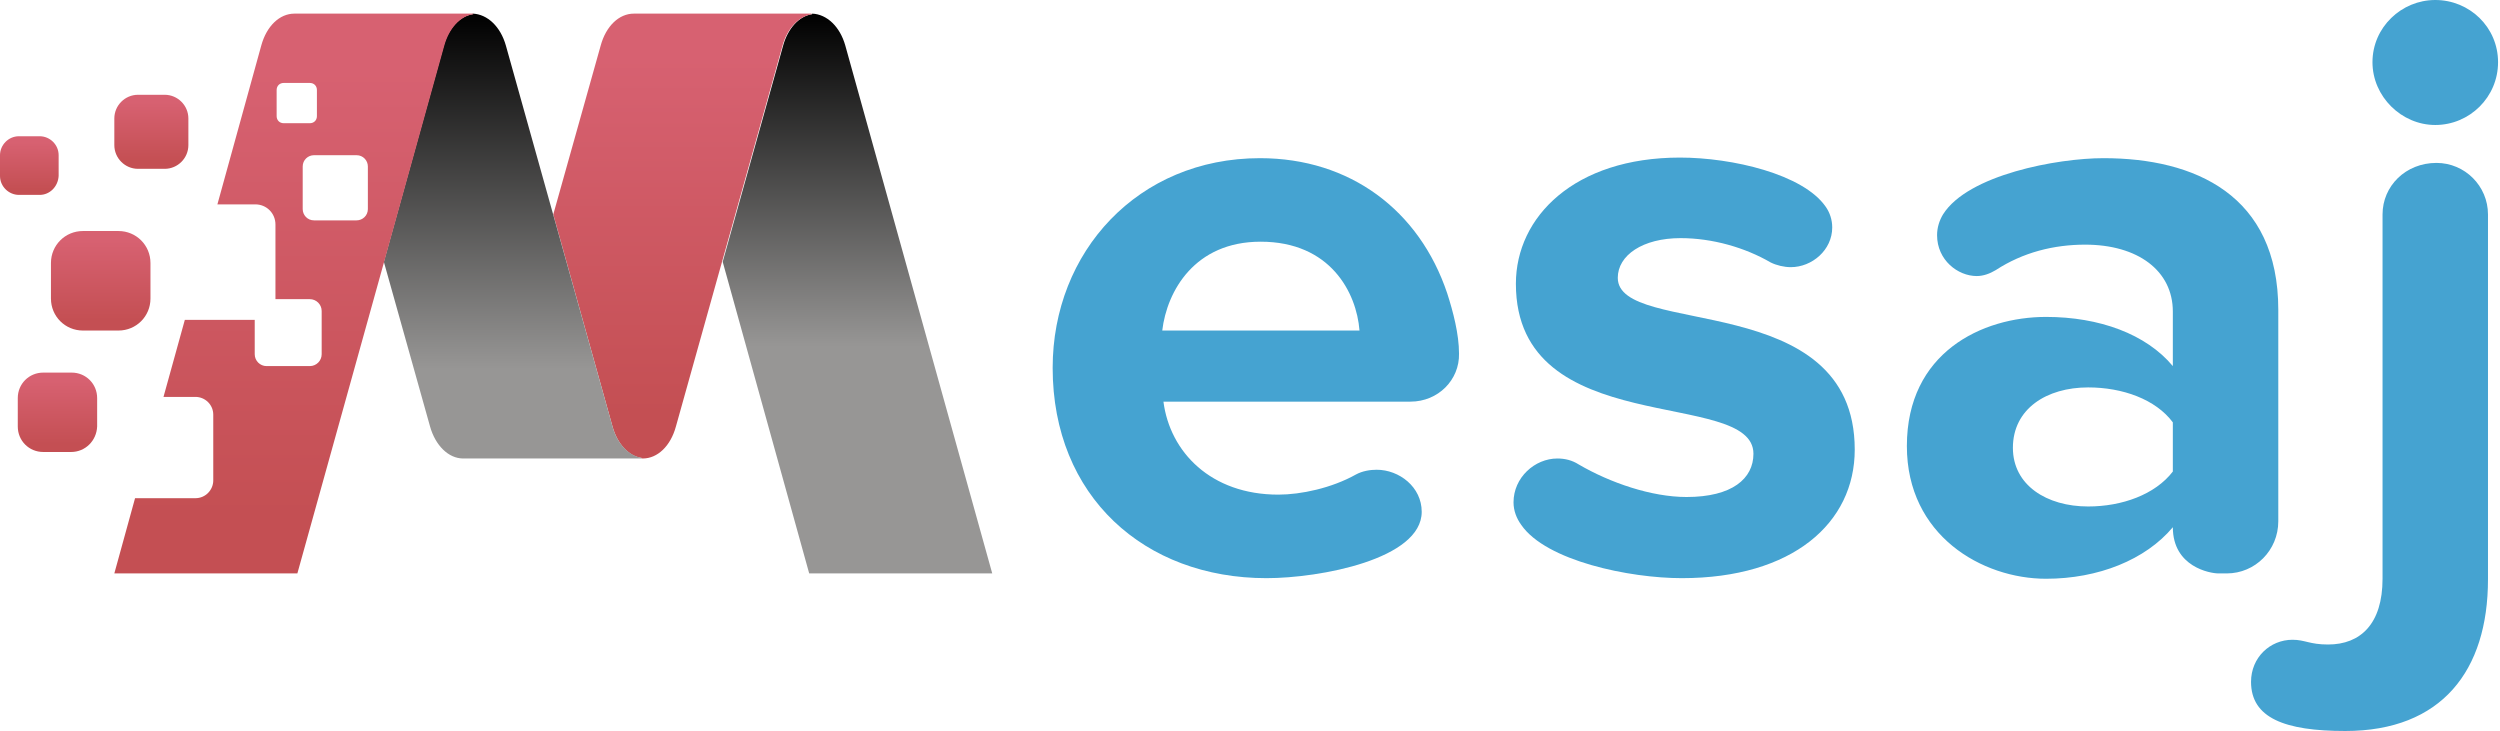 <svg width="171" height="50" viewBox="0 0 171 50" fill="none" xmlns="http://www.w3.org/2000/svg">
<path d="M96.475 27.472H79.579C80.024 30.916 82.82 33.833 87.439 33.833C88.979 33.833 91.086 33.387 92.747 32.455C93.193 32.212 93.72 32.131 94.165 32.131C95.705 32.131 97.245 33.306 97.245 35.008C97.245 38.25 90.276 39.546 86.629 39.546C78.282 39.546 72.002 33.955 72.002 25.162C72.002 17.22 77.836 10.819 86.183 10.819C92.342 10.819 97.083 14.384 98.987 20.057C99.392 21.313 99.797 22.852 99.797 24.19C99.838 25.973 98.379 27.472 96.475 27.472ZM86.224 16.532C81.726 16.532 79.822 19.895 79.498 22.609H92.99C92.788 20.016 91.005 16.532 86.224 16.532Z" fill="#45A3D1"/>
<path d="M115.032 39.546C111.467 39.546 105.754 38.371 104.052 35.9C103.728 35.454 103.525 34.927 103.525 34.36C103.525 32.658 104.984 31.361 106.524 31.361C107.05 31.361 107.536 31.483 107.982 31.767C110.13 33.023 112.966 33.995 115.357 33.995C118.477 33.995 119.935 32.739 119.935 31.037C119.935 26.499 103.687 30.186 103.687 19.408C103.687 14.83 107.699 10.778 114.911 10.778C118.477 10.778 123.339 11.912 124.878 14.141C125.162 14.546 125.324 15.032 125.324 15.559C125.324 17.099 123.947 18.274 122.488 18.274C122.042 18.274 121.515 18.152 121.11 17.95C119.368 16.937 117.139 16.288 114.951 16.288C112.358 16.288 110.656 17.463 110.656 19.003C110.656 23.096 126.864 19.692 126.864 30.754C126.864 35.778 122.609 39.546 115.032 39.546Z" fill="#45A3D1"/>
<path d="M152.31 39.222H151.742C151.175 39.222 148.622 38.776 148.622 36.062C146.759 38.29 143.517 39.587 139.951 39.587C135.575 39.587 130.43 36.629 130.43 30.511C130.43 24.109 135.575 21.677 139.951 21.677C143.598 21.677 146.799 22.852 148.622 25.041V21.313C148.622 18.517 146.232 16.734 142.626 16.734C140.478 16.734 138.371 17.261 136.507 18.477C136.102 18.72 135.656 18.882 135.211 18.882C133.914 18.882 132.496 17.788 132.496 16.086C132.496 15.559 132.658 15.073 132.901 14.668C134.603 11.953 140.721 10.819 143.882 10.819C150.122 10.819 155.835 13.331 155.835 21.191V35.656C155.835 37.642 154.254 39.222 152.31 39.222ZM148.622 28.89C147.447 27.31 145.178 26.499 142.828 26.499C139.992 26.499 137.682 27.958 137.682 30.632C137.682 33.185 139.992 34.643 142.828 34.643C145.138 34.643 147.407 33.833 148.622 32.253V28.89Z" fill="#45A3D1"/>
<path d="M160.413 50C156.28 50 153.971 49.109 153.971 46.637C153.971 44.976 155.267 43.76 156.807 43.76C157.658 43.76 157.982 44.084 159.238 44.084C161.467 44.084 162.966 42.666 162.966 39.587V14.668C162.966 12.723 164.546 11.143 166.653 11.143C168.598 11.143 170.178 12.723 170.178 14.668V39.627C170.178 45.867 167.018 50 160.413 50ZM170.867 4.254C170.867 6.645 168.922 8.549 166.572 8.549C164.263 8.549 162.277 6.605 162.277 4.254C162.277 1.864 164.263 0 166.572 0C168.922 0 170.867 1.864 170.867 4.254Z" fill="#45A3D1"/>
<path d="M57.82 3.12C57.456 1.823 56.564 0.973 55.551 0.932V0.973C54.66 1.094 53.89 1.945 53.566 3.12L49.433 17.909L55.349 39.222H67.869L57.82 3.12Z" fill="url(#paint0_linear)"/>
<path d="M43.355 0.932C42.342 0.932 41.45 1.783 41.086 3.12L37.844 14.668L41.896 29.174C42.22 30.349 42.99 31.199 43.882 31.321V31.361H43.963C44.976 31.361 45.867 30.511 46.232 29.174L53.525 3.12C53.849 1.945 54.619 1.135 55.511 0.973V0.932H43.355V0.932Z" fill="url(#paint1_linear)"/>
<path d="M41.896 29.174L34.603 3.12C34.238 1.823 33.347 0.973 32.334 0.932V0.973C31.442 1.094 30.673 1.945 30.349 3.12L26.256 17.909L29.416 29.174C29.781 30.47 30.673 31.361 31.686 31.361H43.882V31.321C42.99 31.159 42.22 30.349 41.896 29.174Z" fill="url(#paint2_linear)"/>
<path d="M2.715 13.331H1.297C0.608 13.331 0 12.763 0 12.034V10.616C0 9.927 0.567 9.319 1.297 9.319H2.715C3.404 9.319 4.011 9.886 4.011 10.616V12.034C3.971 12.763 3.404 13.331 2.715 13.331Z" fill="url(#paint3_linear)"/>
<path d="M11.264 11.548H9.441C8.549 11.548 7.82 10.819 7.82 9.927V8.104C7.82 7.212 8.549 6.483 9.441 6.483H11.264C12.156 6.483 12.885 7.212 12.885 8.104V9.927C12.885 10.819 12.156 11.548 11.264 11.548Z" fill="url(#paint4_linear)"/>
<path d="M4.862 30.916H2.958C1.985 30.916 1.216 30.146 1.216 29.173V27.229C1.216 26.256 1.985 25.486 2.958 25.486H4.903C5.875 25.486 6.645 26.256 6.645 27.229V29.173C6.605 30.146 5.835 30.916 4.862 30.916Z" fill="url(#paint5_linear)"/>
<path d="M8.104 22.609H5.673C4.457 22.609 3.485 21.637 3.485 20.421V17.99C3.485 16.775 4.457 15.802 5.673 15.802H8.104C9.319 15.802 10.292 16.775 10.292 17.99V20.421C10.292 21.637 9.319 22.609 8.104 22.609Z" fill="url(#paint6_linear)"/>
<path d="M20.138 0.932C19.125 0.932 18.233 1.783 17.869 3.12L14.87 13.979H17.463C18.233 13.979 18.841 14.587 18.841 15.357V20.462H21.191C21.637 20.462 22.002 20.827 22.002 21.272V24.23C22.002 24.676 21.637 25.041 21.191 25.041H18.233C17.788 25.041 17.423 24.676 17.423 24.23V21.88H12.642L11.183 27.148H13.371C14.02 27.148 14.587 27.674 14.587 28.363V32.861C14.587 33.509 14.06 34.076 13.371 34.076H9.238L7.82 39.222H20.34L30.389 3.12C30.713 1.945 31.483 1.094 32.374 0.973V0.932H20.138V0.932ZM18.922 7.942V6.159C18.922 5.875 19.125 5.673 19.408 5.673H21.191C21.475 5.673 21.677 5.875 21.677 6.159V7.942C21.677 8.225 21.475 8.428 21.191 8.428H19.408C19.125 8.428 18.922 8.225 18.922 7.942ZM25.162 14.303C25.162 14.749 24.797 15.073 24.392 15.073H21.475C21.029 15.073 20.705 14.708 20.705 14.303V11.386C20.705 10.94 21.07 10.616 21.475 10.616H24.392C24.838 10.616 25.162 10.981 25.162 11.386V14.303Z" fill="url(#paint7_linear)"/>
<defs>
<linearGradient id="paint0_linear" x1="58.648" y1="39.208" x2="58.648" y2="0.949" gradientUnits="userSpaceOnUse">
<stop offset="0.405" stop-color="#979695"/>
<stop offset="1"/>
</linearGradient>
<linearGradient id="paint1_linear" x1="46.705" y1="0.947" x2="46.705" y2="31.338" gradientUnits="userSpaceOnUse">
<stop offset="0.1" stop-color="#D76171"/>
<stop offset="0.9" stop-color="#C44F53"/>
</linearGradient>
<linearGradient id="paint2_linear" x1="35.071" y1="31.338" x2="35.071" y2="0.949" gradientUnits="userSpaceOnUse">
<stop offset="0.2" stop-color="#979695"/>
<stop offset="1"/>
</linearGradient>
<linearGradient id="paint3_linear" x1="1.997" y1="9.351" x2="1.997" y2="13.338" gradientUnits="userSpaceOnUse">
<stop offset="0.1" stop-color="#D76171"/>
<stop offset="0.9" stop-color="#C44F53"/>
</linearGradient>
<linearGradient id="paint4_linear" x1="10.357" y1="6.47" x2="10.357" y2="11.534" gradientUnits="userSpaceOnUse">
<stop offset="0.1" stop-color="#D76171"/>
<stop offset="0.9" stop-color="#C44F53"/>
</linearGradient>
<linearGradient id="paint5_linear" x1="3.907" y1="25.517" x2="3.907" y2="30.918" gradientUnits="userSpaceOnUse">
<stop offset="0.1" stop-color="#D76171"/>
<stop offset="0.9" stop-color="#C44F53"/>
</linearGradient>
<linearGradient id="paint6_linear" x1="6.872" y1="15.787" x2="6.872" y2="22.599" gradientUnits="userSpaceOnUse">
<stop offset="0.1" stop-color="#D76171"/>
<stop offset="0.9" stop-color="#C44F53"/>
</linearGradient>
<linearGradient id="paint7_linear" x1="20.082" y1="0.947" x2="20.082" y2="39.208" gradientUnits="userSpaceOnUse">
<stop offset="0.1" stop-color="#D76171"/>
<stop offset="0.9" stop-color="#C44F53"/>
</linearGradient>
</defs>
</svg>

